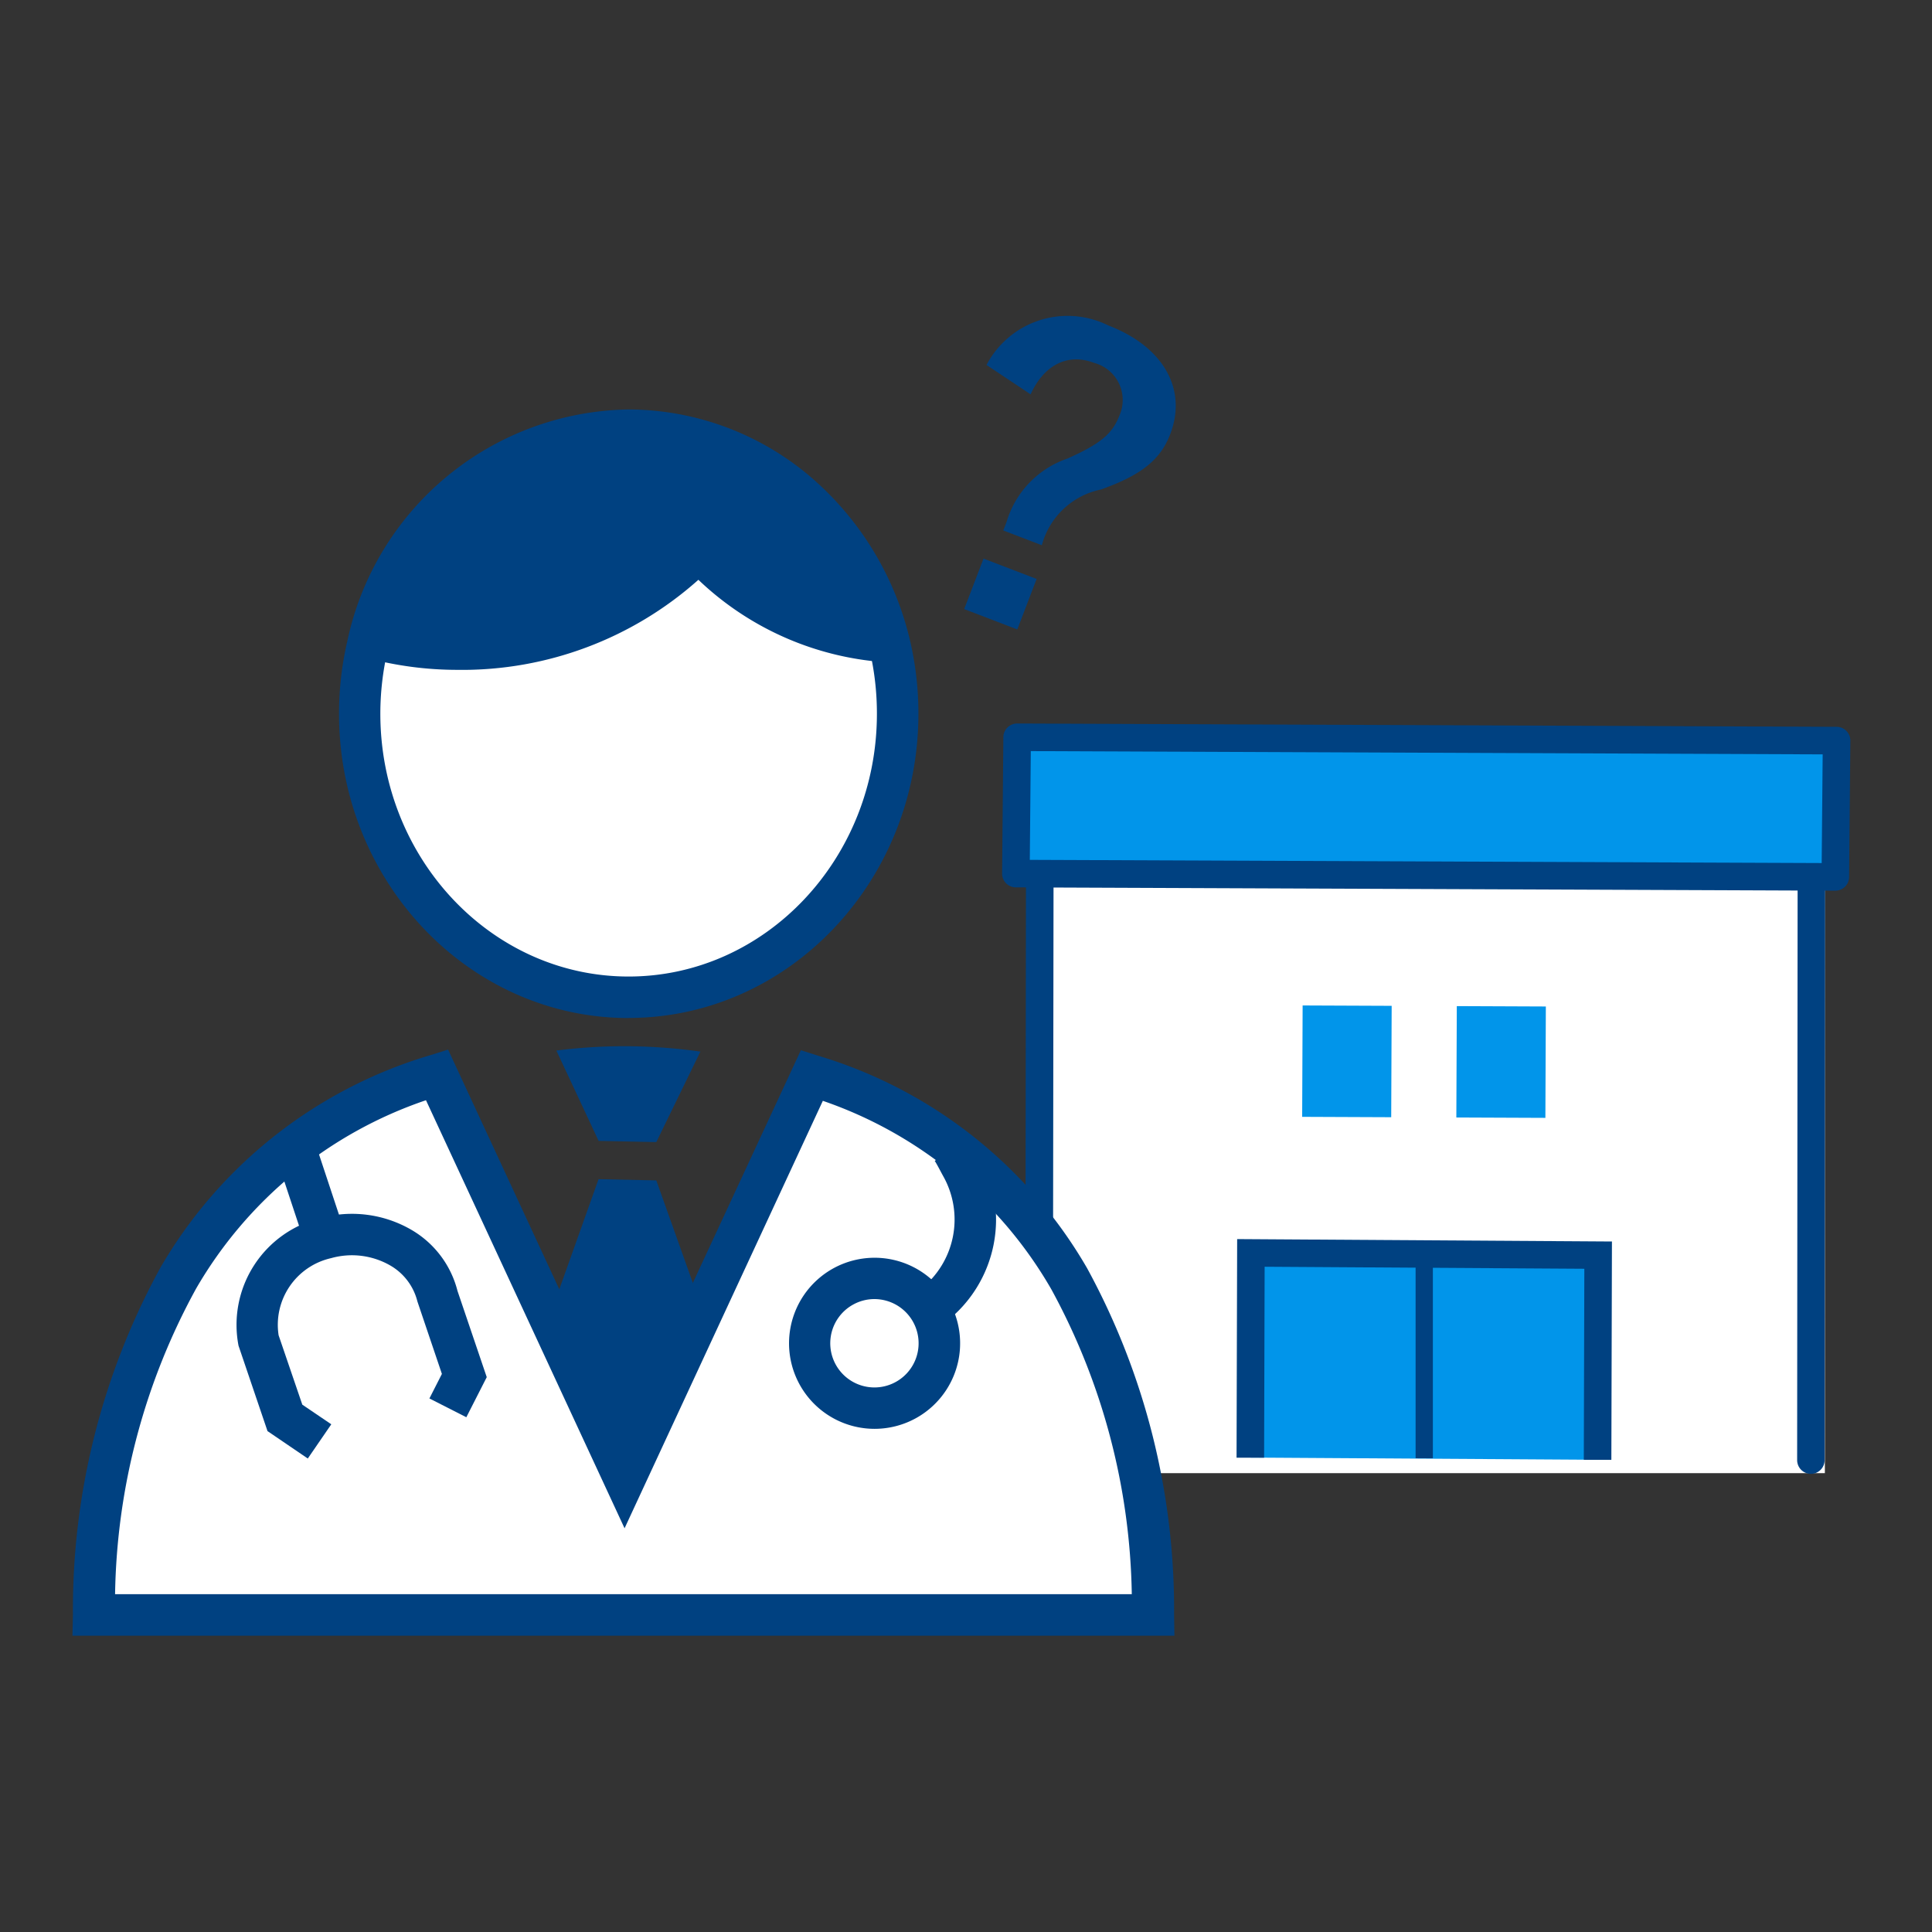 <svg xmlns="http://www.w3.org/2000/svg" xmlns:xlink="http://www.w3.org/1999/xlink" width="80" height="80" viewBox="0 0 80 80">
  <rect x="0" y="0" width="80" height="80" fill="#333333" stroke="none"/>
  <defs>
    <clipPath id="clip-path">
      <rect id="長方形_4787" data-name="長方形 4787" width="35.614" height="31.071" fill="none"/>
    </clipPath>
    <clipPath id="clip-path-2">
      <rect id="長方形_4795" data-name="長方形 4795" width="45.63" height="50.777" fill="none"/>
    </clipPath>
  </defs>
  <g id="illust" transform="translate(-440 -409)">
    <rect id="長方形_4776" data-name="長方形 4776" width="80" height="80" transform="translate(440 409)" fill="rgba(255,255,255,0)"/>
    <g id="グループ_19414" data-name="グループ 19414" transform="translate(0.564)">
      <g id="グループ_19399" data-name="グループ 19399" transform="translate(480.932 438.959)">
        <path id="パス_14213" data-name="パス 14213" d="M43.383,46.135,11.432,46l0-27.945,31.95.133Z" transform="translate(-9.895 -15.634)" fill="none" fill-rule="evenodd"/>
        <g id="グループ_19398" data-name="グループ 19398">
          <g id="グループ_19397" data-name="グループ 19397" clip-path="url(#clip-path)">
            <rect id="長方形_4796" data-name="長方形 4796" width="33" height="25" transform="translate(1.068 6.041)" fill="#fff"/>
            <path id="パス_14214" data-name="パス 14214" d="M39.74,59.106h0a.57.57,0,0,1-.57-.571l.02-24.885L8.38,33.522,8.36,49.012a.571.571,0,0,1-.571.57h0a.57.57,0,0,1-.57-.571l.02-16.062a.571.571,0,0,1,.57-.57h0l31.95.133a.57.57,0,0,1,.568.571l-.02,25.453a.57.57,0,0,1-.57.57" transform="translate(-6.25 -28.035)" fill="#004181"/>
            <path id="パス_14215" data-name="パス 14215" d="M76.635,163.367l-.023,8.48,14.378.091.023-8.48Z" transform="translate(-66.334 -141.451)" fill="#0195ea" fill-rule="evenodd"/>
            <path id="パス_14216" data-name="パス 14216" d="M87.879,168.236l-1.141,0,.022-7.912-13.238-.084-.022,7.908-1.141,0,.025-9.053,15.519.1Z" transform="translate(-62.652 -137.746)" fill="#004181"/>
            <path id="パス_14217" data-name="パス 14217" d="M38.183,10.032,4.252,9.9,4.3,4.251l33.931.137Z" transform="translate(-3.682 -3.681)" fill="#0195ea" fill-rule="evenodd"/>
            <path id="パス_14218" data-name="パス 14218" d="M34.5,6.922h0L.569,6.785A.57.57,0,0,1,0,6.209L.052.565A.571.571,0,0,1,.622,0h0L34.556.137a.57.57,0,0,1,.568.576l-.051,5.644a.57.57,0,0,1-.57.565M1.147,5.646l32.79.132.041-4.5L1.188,1.143Z" transform="translate(-0.001)" fill="#004181"/>
            <rect id="長方形_4782" data-name="長方形 4782" width="4.612" height="3.687" transform="translate(18.808 16.314) rotate(-89.762)" fill="#0195ea"/>
            <rect id="長方形_4783" data-name="長方形 4783" width="4.612" height="3.687" transform="translate(12.424 16.287) rotate(-89.762)" fill="#0195ea"/>
            <rect id="長方形_4785" data-name="長方形 4785" width="0.715" height="8.167" transform="translate(17.121 22.258)" fill="#004181"/>
          </g>
        </g>
      </g>
      <path id="パス_14219" data-name="パス 14219" d="M2.139,3.814c.083-1.327.813-2.156,1.99-2.156A1.588,1.588,0,0,1,5.887,3.283c0,.813-.265,1.36-1.376,2.471A3.964,3.964,0,0,0,3.1,9.1v.381H4.809A3.2,3.2,0,0,1,6.268,6.451C7.645,5.273,8.126,4.394,8.126,3.283,8.126,1.293,6.567,0,4.113,0A3.786,3.786,0,0,0,0,3.333Zm2.968,7.048H2.753V13.1H5.108Z" transform="matrix(0.934, 0.358, -0.358, 0.934, 481.479, 421)" fill="#004181"/>
      <g id="グループ_19413" data-name="グループ 19413" transform="translate(442.436 425.955)">
        <g id="グループ_19412" data-name="グループ 19412" clip-path="url(#clip-path-2)">
          <path id="パス_14221" data-name="パス 14221" d="M126,59.168a12.405,12.405,0,0,1,.273,2.605c0,6.488-4.987,11.741-11.14,11.741S104,68.261,104,61.773a12.4,12.4,0,0,1,.32-2.807,14.384,14.384,0,0,0,13.724-3.444A11.637,11.637,0,0,0,126,59.168" transform="translate(-92.11 -49.174)" fill="#fff"/>
          <path id="パス_14222" data-name="パス 14222" d="M108.5,25.2c-6.614,0-11.994-5.652-11.994-12.6a13.3,13.3,0,0,1,.342-3A12.093,12.093,0,0,1,108.5,0a11.676,11.676,0,0,1,7.556,2.811,12.758,12.758,0,0,1,4.149,7h0a13.3,13.3,0,0,1,.293,2.785c0,6.947-5.382,12.6-12,12.6m0-23.482a10.386,10.386,0,0,0-9.981,8.271,11.574,11.574,0,0,0-.3,2.612c0,6,4.611,10.884,10.279,10.884S118.779,18.6,118.779,12.6a11.583,11.583,0,0,0-.254-2.425,11.034,11.034,0,0,0-3.585-6.058,9.825,9.825,0,0,0-6.444-2.4" transform="translate(-85.468)" fill="#004181"/>
          <path id="パス_14223" data-name="パス 14223" d="M117.619,7.5a11.293,11.293,0,0,1,10.867,9.136,11.636,11.636,0,0,1-7.959-3.645A14.383,14.383,0,0,1,106.8,16.435,11.275,11.275,0,0,1,117.619,7.5" transform="translate(-94.591 -6.642)" fill="#004181"/>
          <path id="パス_14224" data-name="パス 14224" d="M156.672,278.806l4.663,13.081H149.6l4.681-13.132Z" transform="translate(-132.496 -246.883)" fill="#004181"/>
          <path id="パス_14225" data-name="パス 14225" d="M181.212,230.846l-1.824,3.745-2.389-.05L175.25,230.8a22.446,22.446,0,0,1,2.8-.18,22.92,22.92,0,0,1,3.163.223" transform="translate(-155.212 -204.254)" fill="#004181"/>
          <path id="パス_14226" data-name="パス 14226" d="M106.8,56.191a14.445,14.445,0,0,1-3.89-.522.486.486,0,0,1,.262-.936,13.868,13.868,0,0,0,13.243-3.313.486.486,0,0,1,.723.027,11.149,11.149,0,0,0,7.607,3.471.486.486,0,0,1-.041.971,12.438,12.438,0,0,1-7.96-3.427,14.693,14.693,0,0,1-9.943,3.73" transform="translate(-90.825 -45.409)" fill="#004181"/>
          <path id="パス_14227" data-name="パス 14227" d="M37.417,241l-7.755,16.716-7.768-16.743c-9.851,3.083-13.972,11.9-14.216,22.366H51.552C51.308,252.9,47.226,244.106,37.417,241" transform="translate(-6.8 -213.421)" fill="#fff"/>
          <path id="パス_14228" data-name="パス 14228" d="M45.63,256.12H0l.02-.878a29.446,29.446,0,0,1,3.624-14.367,19.239,19.239,0,0,1,11.193-8.8l.718-.225L22.862,247.6l7.3-15.724.719.228a19.213,19.213,0,0,1,11.135,8.8,29.5,29.5,0,0,1,3.6,14.333ZM1.765,254.4h42.1a27.217,27.217,0,0,0-3.334-12.629,17.456,17.456,0,0,0-9.459-7.8l-8.21,17.7-8.223-17.725a17.478,17.478,0,0,0-9.515,7.793A27.169,27.169,0,0,0,1.765,254.4" transform="translate(0 -205.343)" fill="#004181"/>
          <path id="パス_14229" data-name="パス 14229" d="M263.013,314.25a3.542,3.542,0,1,1,1.718-.447,3.546,3.546,0,0,1-1.718.447M263,308.877a1.819,1.819,0,0,0-.887.232h0a1.829,1.829,0,1,0,1.39-.161,1.841,1.841,0,0,0-.5-.071" transform="translate(-229.794 -272.04)" fill="#004181"/>
          <path id="パス_14230" data-name="パス 14230" d="M308.337,270.854l-1.065-1.344a3.657,3.657,0,0,0,.924-4.664c-.027-.049-.062-.113-.1-.185-.066-.123-.2-.379-.254-.45l1.377-1.023a5.763,5.763,0,0,1,.39.664c.033.061.062.117.086.159a5.366,5.366,0,0,1-1.357,6.842" transform="translate(-272.138 -233.096)" fill="#004181"/>
          <path id="パス_14231" data-name="パス 14231" d="M62.148,301.449l-1.668-1.135-1.2-3.536a4.548,4.548,0,0,1,3.383-5.281,4.9,4.9,0,0,1,3.774.482,4.085,4.085,0,0,1,1.91,2.53l1.211,3.571-.845,1.66-1.529-.778.517-1.016-1.014-3a2.383,2.383,0,0,0-1.129-1.493,3.184,3.184,0,0,0-2.448-.3,2.83,2.83,0,0,0-2.17,3.194l.981,2.872,1.2.813Z" transform="translate(-52.403 -258.01)" fill="#004181"/>
          <rect id="長方形_4794" data-name="長方形 4794" width="1.715" height="3.52" transform="translate(8.442 30.964) rotate(-18.331)" fill="#004181"/>
        </g>
      </g>
    </g>
  </g>
</svg>
